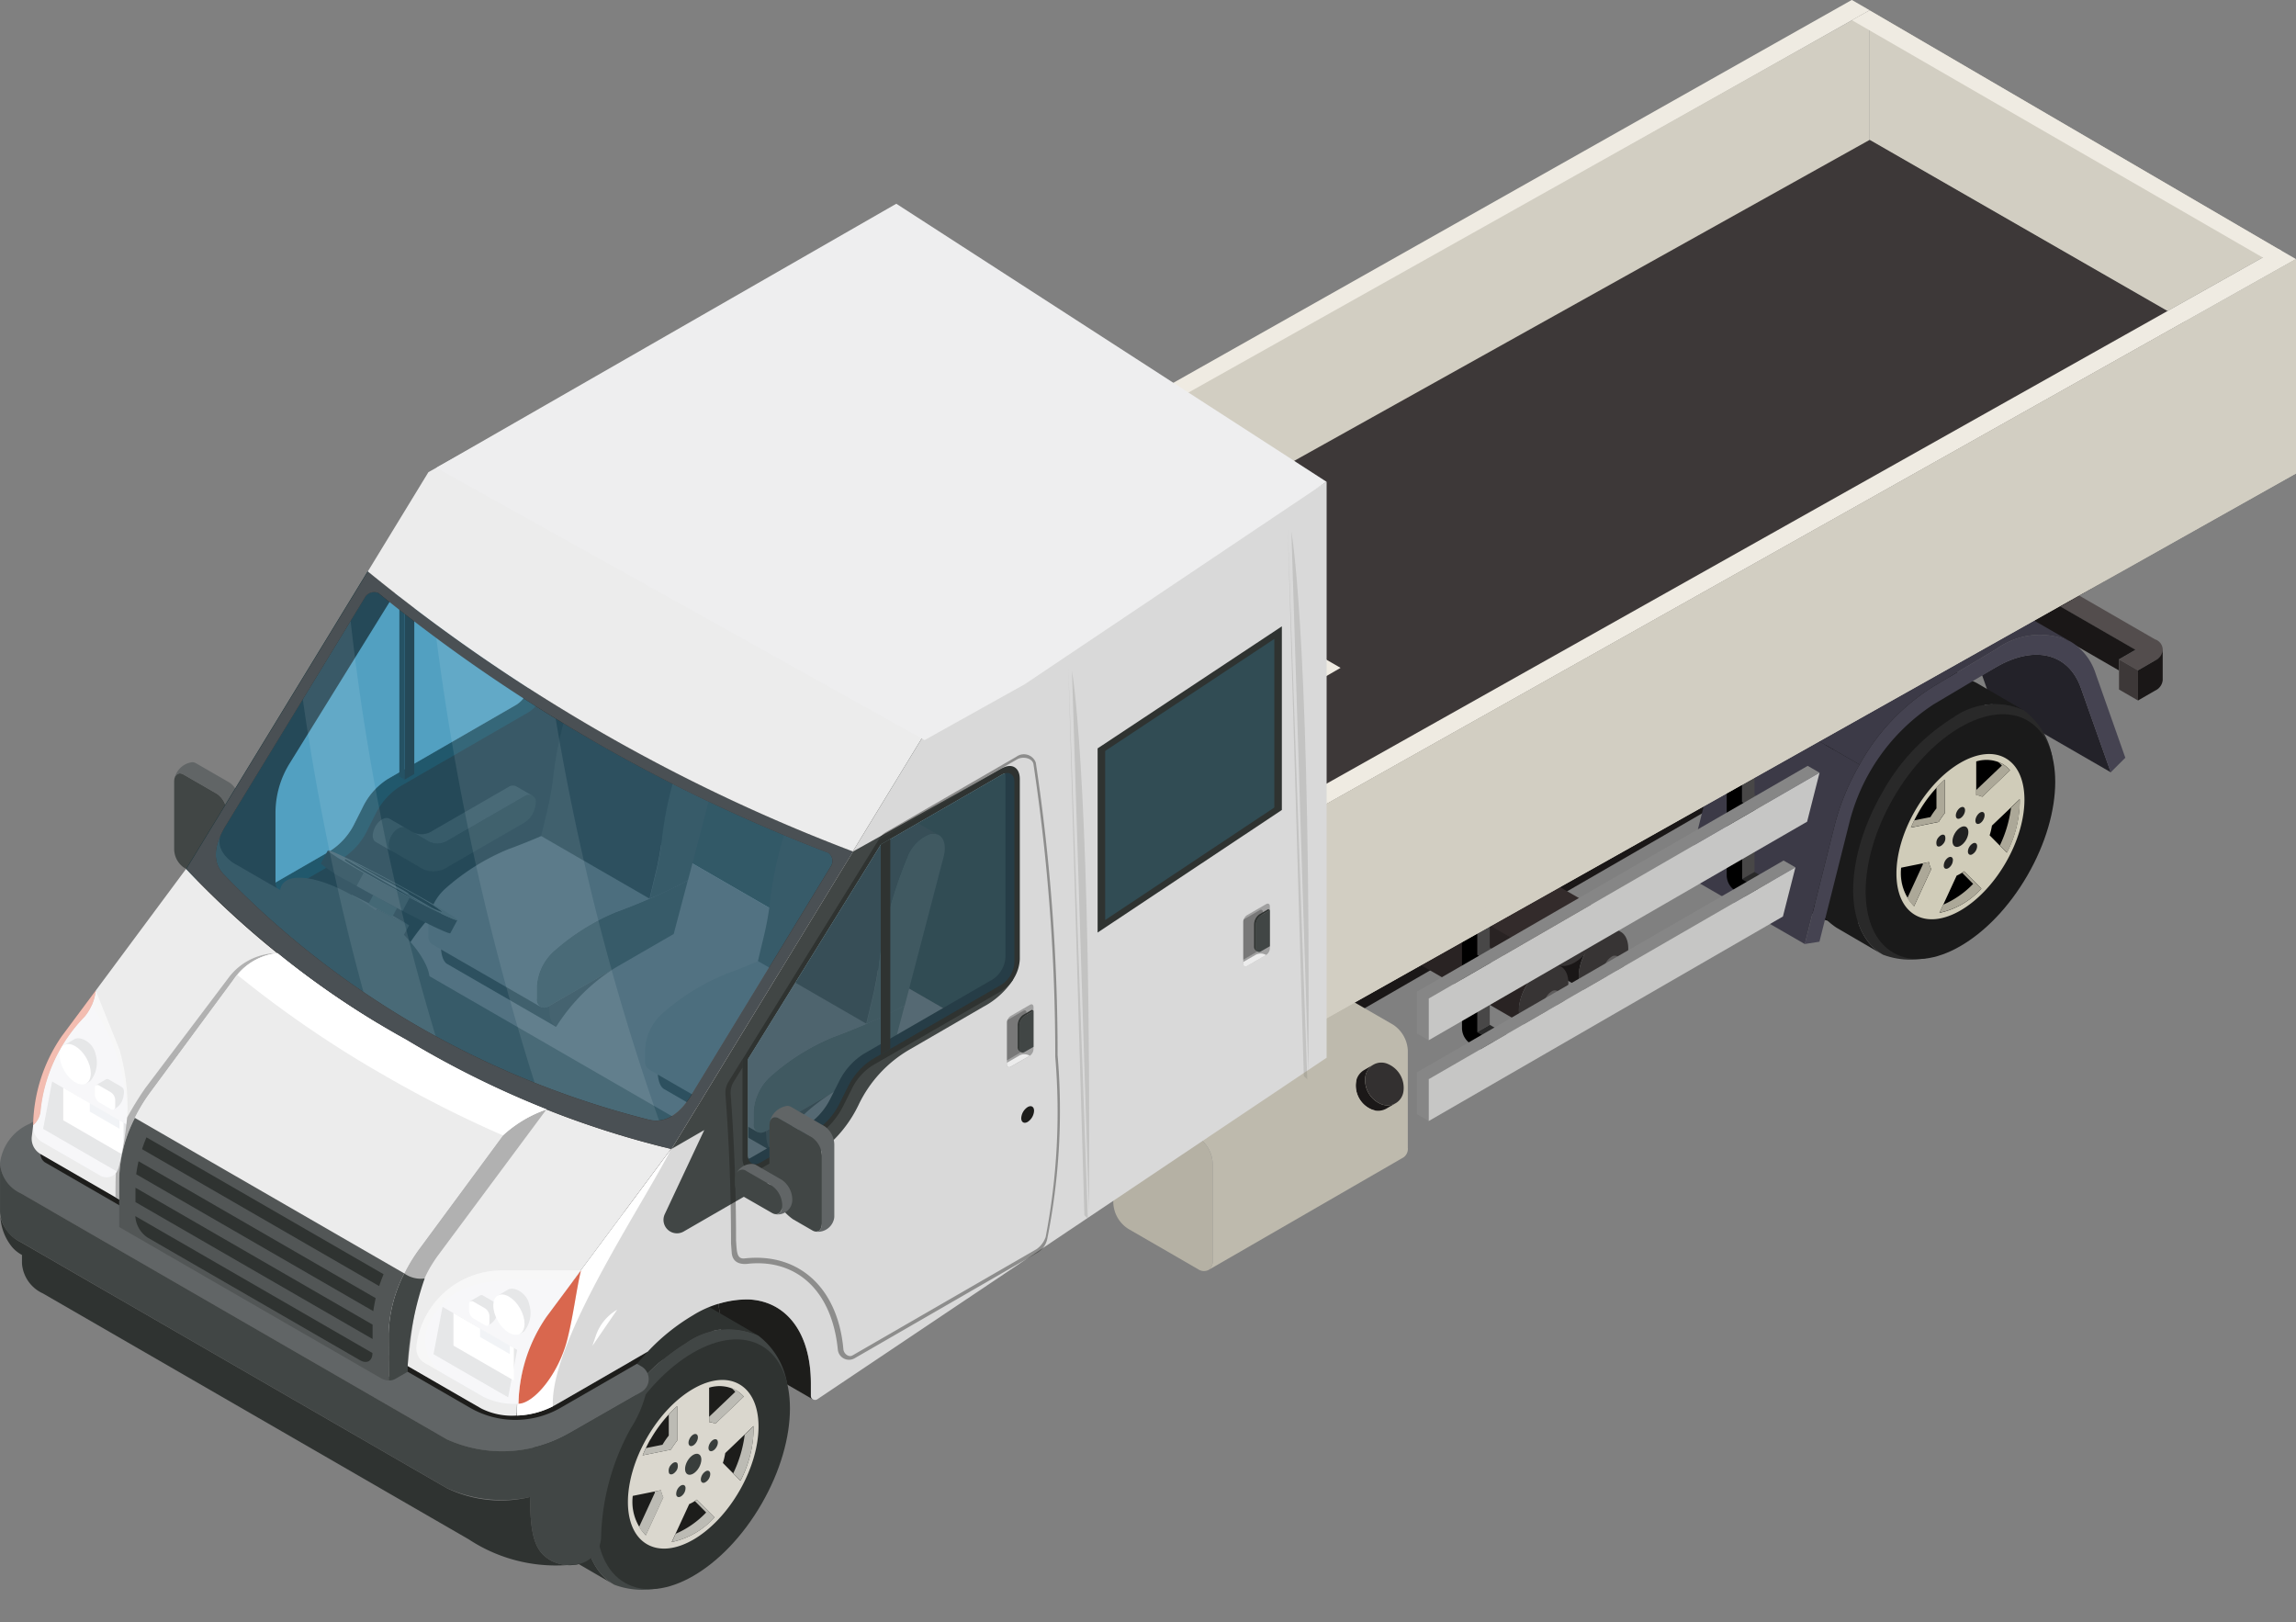 <svg xmlns="http://www.w3.org/2000/svg" xmlns:xlink="http://www.w3.org/1999/xlink" width="76.274" height="53.887" viewBox="0 0 76.274 53.887">
  <rect x="0" y="0" width="76.274" height="53.887" fill="#808080" stroke="none"/>
  <defs>
    <linearGradient id="linear-gradient" x1="10.747" y1="0.161" x2="11.085" y2="0.751" gradientUnits="objectBoundingBox">
      <stop offset="0" stop-color="#bebaad"/>
      <stop offset="0.179" stop-color="#c0bcaf"/>
      <stop offset="0.281" stop-color="#c7c3b7"/>
      <stop offset="0.364" stop-color="#d4d0c5"/>
      <stop offset="0.436" stop-color="#e6e2d9"/>
      <stop offset="0.461" stop-color="#efebe2"/>
      <stop offset="0.528" stop-color="#efebe2"/>
      <stop offset="0.915" stop-color="#efebe2"/>
      <stop offset="0.946" stop-color="#e8e4da"/>
      <stop offset="0.994" stop-color="#d4d0c5"/>
      <stop offset="1" stop-color="#d2cec2"/>
    </linearGradient>
  </defs>
  <g id="Double_Cab_Tipper_" data-name="Double Cab Tipper" transform="translate(-106.499 -143.746)">
    <g id="Group_39" data-name="Group 39">
      <g id="Hiabs">
        <g id="Group_2" data-name="Group 2">
          <g id="Group_1" data-name="Group 1">
            <path id="Path_1" data-name="Path 1" d="M178.094,164.987l-15.351-8.863a1.335,1.335,0,0,0-1.209,0l-.571.329.63.364.545-.315,15.3,8.834-.546.315.63.364.57-.33a.368.368,0,0,0,0-.7Z" fill="#534d4d"/>
          </g>
          <path id="Path_2" data-name="Path 2" d="M167.709,152.955v1l.63.363v-1Z" fill="#3d3838"/>
          <path id="Path_3" data-name="Path 3" d="M162.138,156.5l-.546.315v1l.546-.315,14.756,8.519v-.373l.546-.315Z" fill="#1a1717"/>
          <path id="Path_4" data-name="Path 4" d="M176.894,165.651v1l.63.364v-1Z" fill="#3d3838"/>
          <path id="Path_5" data-name="Path 5" d="M178.094,165.685l-.57.33v1l.57-.329a.427.427,0,0,0,.251-.349v-1.005A.426.426,0,0,1,178.094,165.685Z" fill="#1a1717"/>
        </g>
        <g id="Group_3" data-name="Group 3">
          <path id="Path_6" data-name="Path 6" d="M130.6,177.7v2.33l7.12,4.11v-2.33Z" fill="#292626"/>
          <path id="Path_7" data-name="Path 7" d="M130.6,177.7l36.918-20.818,7.12,4.11-36.918,20.818Z" fill="#3d3838"/>
          <path id="Path_8" data-name="Path 8" d="M137.723,181.807l36.918-20.818,7.2-1.077-44.115,25.47Z" fill="#1a1717"/>
        </g>
        <g id="Group_14" data-name="Group 14">
          <g id="Group_4" data-name="Group 4">
            <path id="Path_9" data-name="Path 9" d="M175.628,166.6l.992,2.8-3.938-2.273-.337-.952.481-.278C174.1,165.166,175.221,165.448,175.628,166.6Z" fill="#232229"/>
          </g>
          <g id="Group_13" data-name="Group 13">
            <g id="Group_11" data-name="Group 11">
              <g id="Group_5" data-name="Group 5">
                <path id="Path_10" data-name="Path 10" d="M165.1,167.775a6.4,6.4,0,0,1,2.224-2.345,2.849,2.849,0,0,1,1.467-.432l.486.013h0a1.7,1.7,0,0,1,.806.217l1.544.9a2.369,2.369,0,0,0-2.354.238,6.752,6.752,0,0,0-2.346,2.475c-1.294,2.241-1.287,4.659.015,5.4l-1.544-.9a2.42,2.42,0,0,1-.864-1.023C163.921,171.309,164.108,169.488,165.1,167.775Z" fill="#1a1a1a"/>
                <path id="Path_11" data-name="Path 11" d="M166.926,168.84a6.752,6.752,0,0,1,2.346-2.475,2.369,2.369,0,0,1,2.354-.238,2.463,2.463,0,0,1,.934,1.519c.086.381-4.2,6.708-4.2,6.708a2.586,2.586,0,0,1-1.42-.113C165.615,173.47,165.632,171.081,166.926,168.84Z"/>
                <path id="Path_12" data-name="Path 12" d="M167.288,174.176c1.23.71,3.224-.441,4.453-2.571s1.23-4.433,0-5.143-3.223.441-4.453,2.571S166.058,173.466,167.288,174.176Z" fill="#1a1a1a"/>
              </g>
              <g id="Group_10" data-name="Group 10">
                <g id="Group_6" data-name="Group 6">
                  <path id="Path_13" data-name="Path 13" d="M167.208,168.994a6.386,6.386,0,0,1,2.224-2.345,2.83,2.83,0,0,1,1.467-.432l.486.013h0a1.7,1.7,0,0,1,.805.217l1.545.9a2.37,2.37,0,0,0-2.354.239,6.752,6.752,0,0,0-2.346,2.475c-1.294,2.241-1.287,4.658.015,5.4l-1.544-.9a2.418,2.418,0,0,1-.864-1.023C166.032,172.528,166.219,170.706,167.208,168.994Z" fill="#1a1a1a"/>
                  <path id="Path_14" data-name="Path 14" d="M169.037,170.059a6.752,6.752,0,0,1,2.346-2.475,2.37,2.37,0,0,1,2.354-.239,2.465,2.465,0,0,1,.934,1.52c.085.381-4.2,6.708-4.2,6.708a2.594,2.594,0,0,1-1.42-.114C167.726,174.689,167.743,172.3,169.037,170.059Z" fill="#292929"/>
                  <ellipse id="Ellipse_1" data-name="Ellipse 1" cx="4.454" cy="2.571" rx="4.454" ry="2.571" transform="matrix(0.5, -0.866, 0.866, 0.5, 167.172, 174.109)" fill="#1a1a1a"/>
                </g>
                <g id="Group_9" data-name="Group 9">
                  <path id="Path_15" data-name="Path 15" d="M170.231,173.952c.77.445,2.018-.276,2.788-1.61s.77-2.775,0-3.219-2.018.276-2.788,1.61S169.461,173.508,170.231,173.952Z"/>
                  <path id="Path_16" data-name="Path 16" d="M170.122,174.141c.83.48,2.176-.3,3.007-1.736s.83-2.992,0-3.471-2.177.3-3.007,1.736S169.292,173.662,170.122,174.141Zm.109-3.408a4.449,4.449,0,0,1,.873-1.091v1.121a2.5,2.5,0,0,0-.2.288l-.923.187A4.759,4.759,0,0,1,170.231,170.733Zm3.042-1.4-.923.88a.523.523,0,0,0-.2-.054v-1.12a1.135,1.135,0,0,1,.873.082A.96.96,0,0,1,173.273,169.335Zm-.108,2.736-.57-.576a2.14,2.14,0,0,0,.077-.322l.923-.879A3.781,3.781,0,0,1,173.165,172.071Zm-2.236,2,.571-1.236a1.473,1.473,0,0,0,.251-.145l.571.577A2.6,2.6,0,0,1,170.929,174.07Zm-1.273-1.5.922-.186a.867.867,0,0,0,.078.232l-.57,1.235A1.571,1.571,0,0,1,169.656,172.568Z" fill="#d0ccb9"/>
                  <g id="Group_7" data-name="Group 7">
                    <path id="Path_17" data-name="Path 17" d="M170.829,170.6v-.69c.09-.1.182-.188.275-.272v1.121a2.5,2.5,0,0,0-.2.288l-.923.187c.034-.079.07-.158.109-.237l.539-.108A2.512,2.512,0,0,1,170.829,170.6Z" fill="#aca898"/>
                    <path id="Path_18" data-name="Path 18" d="M170.366,172.425l.212-.043a.867.867,0,0,0,.078.232l-.57,1.235a1.078,1.078,0,0,1-.223-.272l.518-1.122Z" fill="#aca898"/>
                    <path id="Path_19" data-name="Path 19" d="M173.6,170.294a3.781,3.781,0,0,1-.43,1.777l-.236-.239a4.063,4.063,0,0,0,.373-1.259Z" fill="#aca898"/>
                    <path id="Path_20" data-name="Path 20" d="M172.047,173.107l-.367-.371.071-.047.571.577a2.6,2.6,0,0,1-1.393.8l.124-.269A3.03,3.03,0,0,0,172.047,173.107Z" fill="#aca898"/>
                    <path id="Path_21" data-name="Path 21" d="M172.875,169.055a.947.947,0,0,1,.144.068.96.96,0,0,1,.254.212l-.923.88a.523.523,0,0,0-.2-.054v-.173l.852-.811A1.011,1.011,0,0,0,172.875,169.055Z" fill="#aca898"/>
                  </g>
                  <g id="Group_8" data-name="Group 8">
                    <path id="Path_22" data-name="Path 22" d="M171.438,171.862c.1.06.271-.037.375-.216s.1-.374,0-.433-.272.037-.375.216S171.334,171.8,171.438,171.862Z" fill="#212121"/>
                    <path id="Path_23" data-name="Path 23" d="M171.517,170.936c.06.034.157-.022.217-.125s.059-.216,0-.25-.157.021-.217.125S171.457,170.9,171.517,170.936Z" fill="#212121"/>
                    <path id="Path_24" data-name="Path 24" d="M172.051,171.756a.331.331,0,0,0-.175.248c-.013.1.044.162.127.129a.328.328,0,0,0,.175-.249C172.192,171.78,172.135,171.723,172.051,171.756Z" fill="#212121"/>
                    <path id="Path_25" data-name="Path 25" d="M171.375,172.293c-.013-.089-.092-.109-.175-.046a.331.331,0,0,0-.128.276c.013.089.092.109.176.046A.333.333,0,0,0,171.375,172.293Z" fill="#212121"/>
                    <path id="Path_26" data-name="Path 26" d="M171.045,171.786a.273.273,0,0,0,.067-.276c-.039-.065-.131-.046-.206.042a.269.269,0,0,0-.067.276C170.877,171.893,170.969,171.874,171.045,171.786Z" fill="#212121"/>
                    <path id="Path_27" data-name="Path 27" d="M172.139,170.917c-.038.109-.008.2.067.2s.168-.087.206-.2.008-.2-.067-.2S172.177,170.808,172.139,170.917Z" fill="#212121"/>
                  </g>
                </g>
              </g>
            </g>
            <g id="Group_12" data-name="Group 12">
              <path id="Path_28" data-name="Path 28" d="M176.118,166.125a1.93,1.93,0,0,0-.827-1.064,2.446,2.446,0,0,0-2.464.24l-2.092,1.243a7.111,7.111,0,0,0-2.459,2.6,7.968,7.968,0,0,0-.833,2.027l-.987,3.933.485-.076.993-3.948a6.61,6.61,0,0,1,2.8-3.936l2.092-1.243c1.268-.733,2.394-.451,2.8.7l.992,2.8.485-.484Z" fill="#454351"/>
              <path id="Path_29" data-name="Path 29" d="M171.353,162.788a2.45,2.45,0,0,0-2.465.239l-2.091,1.244a7.126,7.126,0,0,0-2.46,2.6l3.939,2.274a7.111,7.111,0,0,1,2.459-2.6l2.092-1.243a2.446,2.446,0,0,1,2.464-.24S171.719,163,171.353,162.788Z" fill="#3c3a47"/>
              <path id="Path_30" data-name="Path 30" d="M163.505,168.9a8.007,8.007,0,0,1,.832-2.028l3.939,2.274a7.968,7.968,0,0,0-.833,2.027l-.987,3.933-3.938-2.273Z" fill="#3c3a47"/>
            </g>
          </g>
        </g>
        <g id="Group_18" data-name="Group 18">
          <g id="Group_17" data-name="Group 17">
            <g id="Group_15" data-name="Group 15">
              <path id="Path_31" data-name="Path 31" d="M133.342,163.986l-.592-.342,35.267-19.9.592.342Z" fill="#efebe2"/>
            </g>
            <g id="Group_16" data-name="Group 16">
              <path id="Path_32" data-name="Path 32" d="M168.608,144.089l-35.335,19.825v7.122l35.335-19.911Z" fill="#d2cec2"/>
            </g>
          </g>
          <path id="Path_33" data-name="Path 33" d="M168.621,148.386,139.49,164.633l13.56,7.8,29.13-16.247Z" fill="#3d3838"/>
        </g>
        <g id="Group_35" data-name="Group 35">
          <g id="Group_31" data-name="Group 31">
            <g id="Group_22" data-name="Group 22">
              <g id="Group_19" data-name="Group 19">
                <path id="Path_34" data-name="Path 34" d="M155.259,173.087a1.655,1.655,0,0,1,.573-.605.583.583,0,0,1,.575-.058l3.926,2.268a.576.576,0,0,0-.574.058,1.651,1.651,0,0,0-.573.6c-.316.547-.314,1.138,0,1.318l-3.927-2.267C154.945,174.224,154.944,173.634,155.259,173.087Z" fill="#1a1717"/>
                <path id="Path_35" data-name="Path 35" d="M160.364,176.032c-.319.546-.844.833-1.174.64s-.32-.771,0-1.318a1.651,1.651,0,0,1,.573-.6.576.576,0,0,1,.574-.058C160.664,174.884,160.677,175.483,160.364,176.032Z" fill="#373434"/>
                <path id="Path_36" data-name="Path 36" d="M160.232,175.948c-.1.179-.275.272-.384.209s-.1-.252,0-.43a.561.561,0,0,1,.187-.2.188.188,0,0,1,.188-.018C160.33,175.573,160.334,175.769,160.232,175.948Z" fill="#fff" opacity="0.2"/>
              </g>
              <g id="Group_20" data-name="Group 20">
                <path id="Path_37" data-name="Path 37" d="M154.264,172.19a1.655,1.655,0,0,1,.573-.6.578.578,0,0,1,.575-.058l3.926,2.268a.576.576,0,0,0-.574.058,1.643,1.643,0,0,0-.573.6c-.316.547-.314,1.137,0,1.318l-3.927-2.267C153.95,173.327,153.949,172.736,154.264,172.19Z" fill="#332b2b"/>
                <path id="Path_38" data-name="Path 38" d="M159.369,175.135c-.319.546-.844.833-1.174.64s-.32-.771,0-1.318a1.643,1.643,0,0,1,.573-.6.576.576,0,0,1,.574-.058C159.669,173.987,159.682,174.585,159.369,175.135Z" fill="#373434"/>
                <path id="Path_39" data-name="Path 39" d="M159.237,175.051c-.1.178-.276.272-.384.209s-.1-.252,0-.43a.536.536,0,0,1,.187-.2.191.191,0,0,1,.188-.019C159.335,174.676,159.339,174.872,159.237,175.051Z" fill="#fff" opacity="0.2"/>
              </g>
              <g id="Group_21" data-name="Group 21">
                <path id="Path_40" data-name="Path 40" d="M153.269,174.236a1.655,1.655,0,0,1,.573-.6.583.583,0,0,1,.575-.058l3.926,2.268a.576.576,0,0,0-.574.058,1.651,1.651,0,0,0-.573.6c-.316.547-.314,1.137,0,1.318l-3.926-2.267C152.955,175.373,152.954,174.783,153.269,174.236Z" fill="#292323"/>
                <path id="Path_41" data-name="Path 41" d="M158.374,177.181c-.319.546-.844.833-1.175.64s-.319-.771,0-1.318a1.651,1.651,0,0,1,.573-.6.576.576,0,0,1,.574-.058C158.674,176.033,158.687,176.632,158.374,177.181Z" fill="#373434"/>
                <path id="Path_42" data-name="Path 42" d="M158.242,177.1c-.1.179-.276.272-.384.209s-.1-.252,0-.43a.552.552,0,0,1,.187-.2.188.188,0,0,1,.188-.018C158.34,176.722,158.344,176.918,158.242,177.1Z" fill="#fff" opacity="0.2"/>
              </g>
            </g>
            <g id="Group_30" data-name="Group 30">
              <g id="Group_25" data-name="Group 25">
                <g id="Group_23" data-name="Group 23">
                  <path id="Path_43" data-name="Path 43" d="M164.784,170.144v-1.257l-.42.243v3.824l.42-.242v-2.057l1,.579v-.511Z" fill="#484747"/>
                  <path id="Path_44" data-name="Path 44" d="M164.784,172.712l-.42.242,1,.579.42-.242Z" fill="#292929"/>
                  <path id="Path_45" data-name="Path 45" d="M165.367,171.476v-.511l-1-.579V169.13l-.506.291v3.393a.622.622,0,0,0,.312.539l1.2.691v-.511l-1-.579V170.9Z"/>
                </g>
                <g id="Group_24" data-name="Group 24">
                  <path id="Path_46" data-name="Path 46" d="M155.989,175.221v-1.257l-.42.243v3.824l.42-.242v-2.057l1,.579V175.8Z" fill="#484747"/>
                  <path id="Path_47" data-name="Path 47" d="M155.989,177.789l-.42.242,1,.579.42-.242Z" fill="#292929"/>
                  <path id="Path_48" data-name="Path 48" d="M156.572,176.554v-.511l-1-.579v-1.256l-.505.291v3.392a.623.623,0,0,0,.311.54l1.2.691v-.511l-1-.579v-2.057Z"/>
                </g>
              </g>
              <g id="Group_29" data-name="Group 29">
                <g id="Group_27" data-name="Group 27">
                  <path id="Path_49" data-name="Path 49" d="M153.569,179.366l12.181-7.035.394.227-12.181,7.035v1.391l-.394-.227Z" fill="#868686"/>
                  <g id="Group_26" data-name="Group 26">
                    <path id="Path_50" data-name="Path 50" d="M166.551,169.186l-12.982,7.5v1.391l.394.227v-1.391l12.982-7.5Z" fill="#868686"/>
                  </g>
                </g>
                <g id="Group_28" data-name="Group 28">
                  <path id="Path_51" data-name="Path 51" d="M153.963,179.593l12.181-7.035-.416,1.633-11.765,6.793Z" fill="#c6c6c5"/>
                  <path id="Path_52" data-name="Path 52" d="M166.945,169.414l-12.982,7.5V178.3l12.569-7.259Z" fill="#c6c6c5"/>
                </g>
              </g>
            </g>
          </g>
          <g id="Group_34" data-name="Group 34">
            <g id="Group_32" data-name="Group 32">
              <path id="Path_53" data-name="Path 53" d="M143.975,184.563l2.317,1.339a.349.349,0,0,0,.346.035.345.345,0,0,0,.146-.319v-3.241a1.083,1.083,0,0,0-.492-.851l-2.317-1.338a.3.3,0,0,0-.492.283v3.241A1.083,1.083,0,0,0,143.975,184.563Z" fill="#b5b1a4"/>
              <path id="Path_54" data-name="Path 54" d="M152.776,177.783l-2.318-1.339a.348.348,0,0,0-.348-.034l-6.485,3.745a.344.344,0,0,1,.35.033l2.317,1.338a1.083,1.083,0,0,1,.492.851v3.241a.345.345,0,0,1-.146.319l6.485-3.744a.344.344,0,0,0,.144-.318v-3.241A1.085,1.085,0,0,0,152.776,177.783Z" fill="url(#linear-gradient)"/>
            </g>
            <g id="Group_33" data-name="Group 33">
              <path id="Path_55" data-name="Path 55" d="M152.379,180.422a.863.863,0,0,1-.524-.906.553.553,0,0,1,.264-.4l-.31.179a.552.552,0,0,0-.263.4.862.862,0,0,0,.523.907.561.561,0,0,0,.48-.027l.309-.179A.551.551,0,0,1,152.379,180.422Z" fill="#1b1818"/>
              <path id="Path_56" data-name="Path 56" d="M151.546,179.694c0-.024.009-.047.015-.07-.062.036-.144.083-.246.14a1.224,1.224,0,0,0-.461.472c-.238.414-.238.861,0,1a.466.466,0,0,0,.486-.077c.26-.154.647-.4.837-.527a.622.622,0,0,1-.108-.03A.862.862,0,0,1,151.546,179.694Z" fill="#bebaad"/>
              <path id="Path_57" data-name="Path 57" d="M152.6,179.087a.534.534,0,0,0-.743.429.863.863,0,0,0,.524.906.533.533,0,0,0,.742-.429A.861.861,0,0,0,152.6,179.087Z" fill="#333030"/>
            </g>
          </g>
        </g>
        <g id="Group_38" data-name="Group 38">
          <g id="Group_36" data-name="Group 36">
            <path id="Path_58" data-name="Path 58" d="M132.682,156.019v7.122l17.76,10.254v-7.122Z" fill="#bebaaf"/>
            <path id="Path_59" data-name="Path 59" d="M132.682,156.019v7.122l15.876,9.166v-7.121Z" opacity="0.4" style="mix-blend-mode: soft-light;isolation: isolate"/>
            <path id="Path_60" data-name="Path 60" d="M151.033,165.931l-17.76-10.254-.592.342,17.76,10.254Z" fill="#efebe2"/>
          </g>
          <g id="Group_37" data-name="Group 37">
            <path id="Path_61" data-name="Path 61" d="M182.181,152.011l-32.331,18.17.592.342,32.331-18.17Z" fill="#efebe2"/>
            <path id="Path_62" data-name="Path 62" d="M182.773,152.352l-32.331,18.17v7.122l32.331-18.17Z" fill="#d2cec2"/>
            <path id="Path_63" data-name="Path 63" d="M150.441,170.522v7.122l32.332-18.17v-7.122Zm1.221,0,29.89-16.761v5.713l-29.89,16.761Z" fill="#d2cec2"/>
          </g>
        </g>
      </g>
      <path id="Path_64" data-name="Path 64" d="M168.608,144.089v4.3l9.9,5.687,3.671-2.063Z" fill="#d2cec2"/>
      <path id="Path_65" data-name="Path 65" d="M168.024,144.418l13.675,7.9.584-.245-13.675-7.981Z" fill="#efebe2"/>
    </g>
    <g id="Group_91" data-name="Group 91">
      <path id="Path_66" data-name="Path 66" d="M131.356,186.911c1.237.05,2.079,1.069,2.079,2.8v.4a.137.137,0,0,0,.07.121s-2.943-1.7-2.983-1.723a.136.136,0,0,1-.071-.12v-.4a4.475,4.475,0,0,0-.092-.93A2.9,2.9,0,0,1,131.356,186.911Z" fill="#1d1d1b"/>
      <g id="Group_40" data-name="Group 40">
        <path id="Path_67" data-name="Path 67" d="M113.248,172.934l-.647-.373a.758.758,0,0,1-.316-.605v-2.243c0-.233.141-.34.316-.239l1.112.642a.759.759,0,0,1,.316.6v1.623C114.029,172.919,113.68,173.183,113.248,172.934Z" fill="#414645"/>
        <path id="Path_68" data-name="Path 68" d="M114.029,172.344v-1.623a.759.759,0,0,0-.316-.6l-1.112-.642c-.169-.1-.307,0-.316.216a.689.689,0,0,1,.6-.63.252.252,0,0,1,.131.038l1.111.641a.759.759,0,0,1,.317.6V172.1a1.074,1.074,0,0,1-.045.322.831.831,0,0,1-.914.6C113.8,173.069,114.029,172.808,114.029,172.344Z" fill="#616566"/>
      </g>
      <g id="Group_41" data-name="Group 41">
        <path id="Path_69" data-name="Path 69" d="M114.319,173.749l-1.045-.6a.814.814,0,0,1-.339-.648h0c0-.25.152-.365.339-.257l.846.489a.917.917,0,0,1,.384.733v.146a.164.164,0,0,1-.064.15A.122.122,0,0,1,114.319,173.749Z" fill="#414645"/>
        <path id="Path_70" data-name="Path 70" d="M114.5,173.609v-.146a.917.917,0,0,0-.384-.733l-.846-.489a.2.2,0,0,0-.309.089.63.63,0,0,1,.482-.32.258.258,0,0,1,.162.038l.845.489a.917.917,0,0,1,.384.733v.146a.164.164,0,0,1-.064.15c-.033.018-.334.193-.334.193h0A.164.164,0,0,0,114.5,173.609Z" fill="#616566"/>
      </g>
      <path id="Path_71" data-name="Path 71" d="M127.247,188.808l1.278-1.18,1.733-.93a3.916,3.916,0,0,1,.19,1.1l-3.115,1.8S127.247,188.808,127.247,188.808Z" fill="#1d1d1b"/>
      <g id="Group_42" data-name="Group 42">
        <path id="Path_72" data-name="Path 72" d="M125.021,189.791a6.514,6.514,0,0,1,2.269-2.392,2.888,2.888,0,0,1,1.5-.441l.5.013h0a1.717,1.717,0,0,1,.821.221l1.576.916a2.417,2.417,0,0,0-2.4.244,6.89,6.89,0,0,0-2.4,2.525c-1.32,2.286-1.313,4.753.016,5.51l-1.575-.916a2.481,2.481,0,0,1-.882-1.044C123.821,193.4,124.012,191.539,125.021,189.791Z" fill="#2f3331"/>
        <path id="Path_73" data-name="Path 73" d="M126.886,190.878a6.89,6.89,0,0,1,2.4-2.525,2.417,2.417,0,0,1,2.4-.244,2.517,2.517,0,0,1,.953,1.551c.087.388-4.284,6.844-4.284,6.844a2.648,2.648,0,0,1-1.449-.116C125.549,195.6,125.566,193.164,126.886,190.878Z" fill="#414645"/>
        <ellipse id="Ellipse_2" data-name="Ellipse 2" cx="4.544" cy="2.624" rx="4.544" ry="2.624" transform="matrix(0.5, -0.866, 0.866, 0.5, 124.984, 195.01)" fill="#2f3331"/>
      </g>
      <g id="Group_45" data-name="Group 45">
        <path id="Path_74" data-name="Path 74" d="M128.1,194.85c.786.454,2.06-.282,2.845-1.642s.786-2.831,0-3.285-2.059.282-2.845,1.642S127.32,194.4,128.1,194.85Z" fill="#1d1d1b"/>
        <path id="Path_75" data-name="Path 75" d="M127.994,195.043c.847.489,2.22-.3,3.068-1.771s.847-3.053,0-3.542-2.221.3-3.068,1.771S127.147,194.554,127.994,195.043Zm.111-3.478a4.566,4.566,0,0,1,.891-1.112V191.6a2.76,2.76,0,0,0-.208.3l-.941.19A5.066,5.066,0,0,1,128.1,191.565Zm3.1-1.425-.942.9a.544.544,0,0,0-.207-.055v-1.143a1.16,1.16,0,0,1,.89.084A.982.982,0,0,1,131.209,190.14Zm-.111,2.791-.581-.588a2.225,2.225,0,0,0,.079-.328l.941-.9A3.846,3.846,0,0,1,131.1,192.931Zm-2.281,2.039.582-1.261a1.381,1.381,0,0,0,.257-.148l.582.589A2.647,2.647,0,0,1,128.817,194.97Zm-1.3-1.532.941-.19a.858.858,0,0,0,.079.237l-.582,1.26A1.6,1.6,0,0,1,127.519,193.438Z" fill="#dad7ce"/>
        <g id="Group_43" data-name="Group 43">
          <path id="Path_76" data-name="Path 76" d="M128.716,191.434v-.7c.091-.1.185-.192.28-.277V191.6a2.76,2.76,0,0,0-.208.3l-.941.19c.034-.08.072-.161.111-.241l.55-.111A2.5,2.5,0,0,1,128.716,191.434Z" fill="#bcbbb4"/>
          <path id="Path_77" data-name="Path 77" d="M128.243,193.292l.217-.044a.858.858,0,0,0,.079.237l-.582,1.26a1.079,1.079,0,0,1-.227-.277l.528-1.145Z" fill="#bcbbb4"/>
          <path id="Path_78" data-name="Path 78" d="M131.537,191.118a3.846,3.846,0,0,1-.439,1.813l-.241-.243a4.174,4.174,0,0,0,.382-1.286Z" fill="#bcbbb4"/>
          <path id="Path_79" data-name="Path 79" d="M129.958,193.988l-.374-.378c.024-.015.048-.032.072-.049l.582.589a2.647,2.647,0,0,1-1.421.82l.127-.274A3.087,3.087,0,0,0,129.958,193.988Z" fill="#bcbbb4"/>
          <path id="Path_80" data-name="Path 80" d="M130.8,189.854a.971.971,0,0,1,.406.286l-.942.9a.544.544,0,0,0-.207-.055v-.176l.868-.828A.975.975,0,0,0,130.8,189.854Z" fill="#bcbbb4"/>
        </g>
        <g id="Group_44" data-name="Group 44">
          <path id="Path_81" data-name="Path 81" d="M129.336,192.718c.106.061.278-.038.383-.221s.106-.381,0-.442-.277.038-.383.221S129.231,192.657,129.336,192.718Z" fill="#393e3c"/>
          <path id="Path_82" data-name="Path 82" d="M129.417,191.773c.061.035.16-.022.221-.128s.061-.22,0-.255-.16.022-.221.128S129.356,191.737,129.417,191.773Z" fill="#393e3c"/>
          <path id="Path_83" data-name="Path 83" d="M129.962,192.609a.34.34,0,0,0-.179.253c-.013.107.045.165.13.132a.335.335,0,0,0,.179-.253C130.106,192.634,130.047,192.576,129.962,192.609Z" fill="#393e3c"/>
          <path id="Path_84" data-name="Path 84" d="M129.272,193.158c-.013-.091-.093-.112-.179-.047a.339.339,0,0,0-.13.281c.014.091.094.112.179.047A.334.334,0,0,0,129.272,193.158Z" fill="#393e3c"/>
          <path id="Path_85" data-name="Path 85" d="M128.935,192.641a.28.28,0,0,0,.069-.283c-.039-.066-.134-.047-.21.043a.279.279,0,0,0-.069.282C128.764,192.749,128.859,192.73,128.935,192.641Z" fill="#393e3c"/>
          <path id="Path_86" data-name="Path 86" d="M130.052,191.753c-.039.112-.009.2.068.2s.171-.089.21-.2.009-.2-.068-.2S130.091,191.642,130.052,191.753Z" fill="#393e3c"/>
        </g>
      </g>
      <path id="Path_87" data-name="Path 87" d="M128.05,189.517l-2.7,1.877a2.47,2.47,0,0,0-1.238,2.209c0,1.355.261,1.732.682,1.977a1.307,1.307,0,0,0,.916.126.95.95,0,0,0,.759-.937v-.006a7.847,7.847,0,0,1,.986-3.574A3.877,3.877,0,0,0,128.05,189.517Z" fill="#414645"/>
      <path id="Path_88" data-name="Path 88" d="M107.193,183.391l14.149,8.169a4.454,4.454,0,0,0,4.006-.166l2.454-1.407a.493.493,0,0,0,0-.855l-17.135-9.894-3.188,1.84a1.643,1.643,0,0,0-.98,1.309A1.191,1.191,0,0,0,107.193,183.391Z" fill="#616566"/>
      <g id="Group_46" data-name="Group 46">
        <path id="Path_89" data-name="Path 89" d="M106.5,182.387a1.188,1.188,0,0,0,.693,1l14.149,8.17a4.454,4.454,0,0,0,4.006-.166l2.307-1.32s-1.009,1.892-1.171,2.287l-1.136.653a4.454,4.454,0,0,1-4.006.166l-14.149-8.17a1.188,1.188,0,0,1-.693-1C106.5,183.555,106.5,182.387,106.5,182.387Z" fill="#414645"/>
      </g>
      <g id="Group_47" data-name="Group 47">
        <path id="Path_90" data-name="Path 90" d="M107.193,185.01l14.149,8.17a4.134,4.134,0,0,0,2.771.292c0,.043,0,.086,0,.131,0,1.355.261,1.732.682,1.977a1.343,1.343,0,0,0,1.014.1,5.252,5.252,0,0,1-3.738-.8l-14.149-8.17a1.188,1.188,0,0,1-.693-1c0-.076,0-.171,0-.277l-.034-.019a1.134,1.134,0,0,1-.284-.231,1.741,1.741,0,0,1-.4-1.035A1.258,1.258,0,0,0,107.193,185.01Z" fill="#2f3331"/>
      </g>
      <path id="Path_91" data-name="Path 91" d="M141.268,166.972l-.327,9.326-1.28,1.995-13.29-7.673V158.372Z" fill="#2f3331"/>
      <path id="Path_92" data-name="Path 92" d="M111.853,183.553l6.962-4.02.651-2.087,6.9-6.826V158.372l-7.654,4.355-6.032,9.883Zm3.38-13.929,4.414-7.129,4.013-2.317c.235-.136.426-.026.426.246v5.99a.942.942,0,0,1-.426.738l-4.276,2.468a2.284,2.284,0,0,0-.833.936l-.268.532a2.268,2.268,0,0,1-.833.935l-1.791,1.034c-.235.136-.426.026-.426-.245Z" fill="#173238"/>
      <path id="Path_93" data-name="Path 93" d="M123.66,160.178c.235-.136.426-.026.426.246v5.99a.942.942,0,0,1-.426.738l-4.276,2.468a2.284,2.284,0,0,0-.833.936l-.268.532a2.268,2.268,0,0,1-.833.935l-1.791,1.034c-.235.136-.426.026-.426-.245v-3.188l4.414-7.129Z" fill="#3bb2e4" opacity="0.5"/>
      <path id="Path_94" data-name="Path 94" d="M112.271,183.794l6.962-4.02.651-2.087,6.9-6.826V158.613l-7.885,4.008-5.8,9.5Zm3.38-13.042a3.113,3.113,0,0,1,.467-1.642l3.946-6.374,4.014-2.317c.234-.135.426-.025.426.246v5.99a.945.945,0,0,1-.426.738l-4.276,2.469a2.268,2.268,0,0,0-.833.935l-.268.532a2.268,2.268,0,0,1-.833.935l-1.791,1.035c-.235.135-.426.024-.426-.246Z" fill="#1d1d1b"/>
      <path id="Path_95" data-name="Path 95" d="M119.515,171.488c.126-.21.327-.312.45-.241l.8.461a.654.654,0,0,0,.653-.064l2.5-1.442a.23.23,0,0,1,.378.218.834.834,0,0,1-.378.654l-2.516,1.452a.86.86,0,0,1-.86.086l-1.028-.6C119.382,171.944,119.384,171.705,119.515,171.488Z" fill="#282825"/>
      <g id="Group_48" data-name="Group 48">
        <path id="Path_96" data-name="Path 96" d="M120.23,171.4a.652.652,0,0,0,.652-.065l2.5-1.442a.264.264,0,0,1,.267-.026l.534.308a.266.266,0,0,0-.269.026l-2.5,1.442a.654.654,0,0,1-.653.064Z" fill="#373634"/>
        <path id="Path_97" data-name="Path 97" d="M118.982,171.18c.126-.21.328-.312.45-.241l.533.308c-.123-.071-.324.031-.45.241s-.133.456-.007.529l-.533-.308C118.849,171.636,118.852,171.4,118.982,171.18Z" fill="#373634"/>
      </g>
      <path id="Path_98" data-name="Path 98" d="M119.945,169.641l-.179-.1v-6.974l.179.1Z" fill="#1c292c"/>
      <path id="Path_99" data-name="Path 99" d="M120.262,169.458l-.317.183v-6.974l.317-.183Z" fill="#1d1d1b"/>
      <g id="Group_50" data-name="Group 50">
        <path id="Path_100" data-name="Path 100" d="M135.417,180.743a6.976,6.976,0,0,0-3.155,5.466v.656l7.4-4.272v-4.3Z" fill="#43413f"/>
        <g id="Group_49" data-name="Group 49">
          <path id="Path_101" data-name="Path 101" d="M135.417,180.743l4.244-2.45-13.29-7.673-4.243,2.45a6.974,6.974,0,0,0-3.156,5.466v.656l13.29,7.673v-.656A6.976,6.976,0,0,1,135.417,180.743Z" fill="#5d5857"/>
        </g>
      </g>
      <g id="Group_54" data-name="Group 54">
        <g id="Group_51" data-name="Group 51">
          <path id="Path_102" data-name="Path 102" d="M128.879,174.773l-4.134,2.387a.253.253,0,0,1-.415-.24v-.4a1.709,1.709,0,0,1,.58-1.191,7.371,7.371,0,0,1,2.061-1.289,19.641,19.641,0,0,0,2.379-1.051Z" fill="#373634"/>
          <path id="Path_103" data-name="Path 103" d="M124.33,176.92v-.4a1.709,1.709,0,0,1,.58-1.191,7.371,7.371,0,0,1,2.061-1.289,19.641,19.641,0,0,0,2.379-1.051l-3.6-2.08a19.7,19.7,0,0,1-2.378,1.051,7.375,7.375,0,0,0-2.062,1.289,1.705,1.705,0,0,0-.579,1.191v.4a.292.292,0,0,0,.121.269l3.6,2.08A.291.291,0,0,1,124.33,176.92Z" fill="#545151"/>
        </g>
        <g id="Group_52" data-name="Group 52">
          <path id="Path_104" data-name="Path 104" d="M124.452,177.189l-3.292-1.9-.009,0c.023.237.09.423.222.489h0l3.6,2.08-.231-.693h0A.292.292,0,0,1,124.452,177.189Z" fill="#282725"/>
        </g>
        <g id="Group_53" data-name="Group 53">
          <path id="Path_105" data-name="Path 105" d="M130.138,167.312h0a1.342,1.342,0,0,0-.7.752,14.558,14.558,0,0,0-.532,1.505,12.076,12.076,0,0,0-.414,2.027,9.4,9.4,0,0,1-.206,1.162l-.2.835a11.057,11.057,0,0,0,1.269-.606l1.291-4.938c.091-.35.017-.62-.16-.723A.409.409,0,0,0,130.138,167.312Z" fill="#373634"/>
          <path id="Path_106" data-name="Path 106" d="M128.488,171.6a12.076,12.076,0,0,1,.414-2.027,14.558,14.558,0,0,1,.532-1.505,1.342,1.342,0,0,1,.7-.752h0a.409.409,0,0,1,.343.014s-3.425-1.975-3.6-2.078a.4.4,0,0,0-.344-.016h0a1.341,1.341,0,0,0-.705.752,14.473,14.473,0,0,0-.532,1.505,12.28,12.28,0,0,0-.414,2.027,9.4,9.4,0,0,1-.206,1.162l-.2.835,3.6,2.08.2-.835A9.4,9.4,0,0,0,128.488,171.6Z" fill="#282725"/>
        </g>
        <path id="Path_107" data-name="Path 107" d="M124.745,177.16c0,.331.063.608.231.693h0a6.232,6.232,0,0,1,2-1.983Z" fill="#312c29"/>
      </g>
      <g id="Group_58" data-name="Group 58">
        <g id="Group_55" data-name="Group 55">
          <path id="Path_108" data-name="Path 108" d="M136.08,178.931l-4.134,2.386a.253.253,0,0,1-.415-.239v-.4a1.709,1.709,0,0,1,.58-1.191,7.394,7.394,0,0,1,2.061-1.289,19.643,19.643,0,0,0,2.379-1.051Z" fill="#424341"/>
          <path id="Path_109" data-name="Path 109" d="M131.531,181.078v-.4a1.709,1.709,0,0,1,.58-1.191,7.394,7.394,0,0,1,2.061-1.289,19.643,19.643,0,0,0,2.379-1.051l-3.6-2.08a19.7,19.7,0,0,1-2.378,1.051,7.4,7.4,0,0,0-2.062,1.289,1.707,1.707,0,0,0-.579,1.191v.4a.29.29,0,0,0,.121.268l3.6,2.08A.291.291,0,0,1,131.531,181.078Z" fill="#545151"/>
        </g>
        <g id="Group_56" data-name="Group 56">
          <path id="Path_110" data-name="Path 110" d="M131.653,181.346l-3.292-1.9-.009-.005c.023.237.09.423.222.49h0l3.6,2.08-.231-.694h0A.29.29,0,0,1,131.653,181.346Z" fill="#282725"/>
        </g>
        <g id="Group_57" data-name="Group 57">
          <path id="Path_111" data-name="Path 111" d="M137.339,171.47h0a1.34,1.34,0,0,0-.7.751,14.586,14.586,0,0,0-.532,1.506,12.076,12.076,0,0,0-.414,2.027,9.44,9.44,0,0,1-.206,1.162l-.2.834a10.888,10.888,0,0,0,1.269-.606l1.291-4.938c.091-.349.018-.62-.16-.722A.406.406,0,0,0,137.339,171.47Z" fill="#424341"/>
          <path id="Path_112" data-name="Path 112" d="M135.689,175.754a12.076,12.076,0,0,1,.414-2.027,14.586,14.586,0,0,1,.532-1.506,1.34,1.34,0,0,1,.7-.751h0a.406.406,0,0,1,.343.014s-3.425-1.976-3.6-2.079a.4.4,0,0,0-.344-.015h0a1.342,1.342,0,0,0-.705.751,14.356,14.356,0,0,0-.531,1.506,12.185,12.185,0,0,0-.415,2.026,9.422,9.422,0,0,1-.206,1.163l-.2.834,3.6,2.08.2-.834A9.44,9.44,0,0,0,135.689,175.754Z" fill="#373634"/>
        </g>
        <path id="Path_113" data-name="Path 113" d="M131.946,181.317c0,.331.063.609.231.694h0a6.232,6.232,0,0,1,2-1.983Z" fill="#373331"/>
      </g>
      <g id="Group_59" data-name="Group 59">
        <path id="Path_114" data-name="Path 114" d="M118.191,173.471l-.191.347.826.477.191-.347,1.075.535-.826-.477Z" fill="#43413f"/>
        <path id="Path_115" data-name="Path 115" d="M119.017,173.948l-.191.347.964.736.3-.548Z" fill="#373634"/>
      </g>
      <path id="Path_116" data-name="Path 116" d="M118.895,173.483l-.15.279a.713.713,0,0,0,.161.105c.177.1.426.234.556.294a.246.246,0,0,0,.077.029h0l.151-.281Z" fill="#2f3331"/>
      <g id="Group_67" data-name="Group 67">
        <g id="Group_66" data-name="Group 66" style="isolation: isolate">
          <g id="Group_60" data-name="Group 60">
            <path id="Path_117" data-name="Path 117" d="M118.118,172.534l.083-.153.01,0,.01.005c.536.247,1.565.791,2.293,1.211a3.155,3.155,0,0,1,.667.433l-.059.109Z" fill="#1d1d1b"/>
          </g>
          <g id="Group_61" data-name="Group 61">
            <path id="Path_118" data-name="Path 118" d="M120.092,173.449l-.007.012-.061-.035C120.068,173.445,120.09,173.452,120.092,173.449Z" fill="#1d1d1b"/>
          </g>
          <g id="Group_62" data-name="Group 62">
            <path id="Path_119" data-name="Path 119" d="M120.459,173.72l-.051.1-2.514-1.386.078-.145Z" fill="#1d1d1b"/>
          </g>
          <path id="Path_120" data-name="Path 120" d="M117.97,172.283h0c-.041-.014-.063-.018-.067-.012l-.009.018.056.035.022-.04Z" fill="#555353"/>
          <g id="Group_63" data-name="Group 63">
            <path id="Path_121" data-name="Path 121" d="M119.868,173.3c.226.13.288.18.156.123l.879.508-.041-.019-.01,0-.011-.005-.011-.005-.023-.011c-.1-.048-.22-.105-.348-.169l-2.487-1.436c.049.017.124.049.227.1l.011,0,.011.005.044.02.88.508C119.333,173.009,119.643,173.173,119.868,173.3Z" fill="#4e4c4a"/>
          </g>
          <g id="Group_64" data-name="Group 64">
            <path id="Path_122" data-name="Path 122" d="M121.693,174.31l-.234.435c-.01.018-.146-.031-.418-.157-.7-.325-2.053-1.038-3.009-1.59a4.035,4.035,0,0,1-.875-.568l.234-.435a4.035,4.035,0,0,0,.875.568c.956.552,2.306,1.265,3.009,1.59C121.547,174.279,121.683,174.328,121.693,174.31Z" fill="#282725"/>
          </g>
          <path id="Path_123" data-name="Path 123" d="M118.577,172.741c.482.272,1.027.567,1.527.828l-.23.437c-.5-.261-1.045-.556-1.527-.828Z" fill="#fff" opacity="0.1"/>
          <g id="Group_65" data-name="Group 65">
            <path id="Path_124" data-name="Path 124" d="M120.818,173.741c.956.552,1.161.737.457.412s-2.053-1.038-3.009-1.59-1.161-.736-.457-.411S119.862,173.19,120.818,173.741Zm.033.169.011,0c.536.247.38.107-.348-.314s-1.757-.964-2.293-1.211l-.01-.005-.01,0c-.511-.235-.349-.092.369.323s1.688.927,2.237,1.185l.022.01.011.005.011.006Z" fill="#4e4c4a"/>
          </g>
        </g>
      </g>
      <path id="Path_125" data-name="Path 125" d="M115.8,173.4c0,.718,4.971,3.588,4.971,2.871s-1.112-1.943-2.485-2.736S115.8,172.687,115.8,173.4Z" fill="#373634"/>
      <path id="Path_126" data-name="Path 126" d="M113.451,171.949a2.514,2.514,0,0,0,1.094,2.179,51.762,51.762,0,0,0,6.806,4.737,39.1,39.1,0,0,0,6.4,2.981,1.124,1.124,0,0,0,1.5-.774l-14.994-8.657s-.729-.44-.368-1.067C113.7,171.418,113.451,171.949,113.451,171.949Z" fill="#373634"/>
      <path id="Path_127" data-name="Path 127" d="M125.238,190.248l2.778-1.6-.359.4-2.53,1.46a3.013,3.013,0,0,1-3.015,0l-14.1-8.139a.339.339,0,0,1-.169-.293h0L122,190.248A3.238,3.238,0,0,0,125.238,190.248Z" fill="#1d1d1b"/>
      <g id="Group_68" data-name="Group 68">
        <path id="Path_128" data-name="Path 128" d="M137.616,167.463,128.8,181.912l-4.144,5.573a5.953,5.953,0,0,0-.981,3.283,2.808,2.808,0,0,0,1.261-.344l3.083-1.78a6.778,6.778,0,0,1,1.49-1.2,3.482,3.482,0,0,1,1.85-.534c1.237.05,2.079,1.069,2.079,2.8v.4a.137.137,0,0,0,.07.121.139.139,0,0,0,.137,0l16.925-11.349V159.75m-19.222,19.176,4.413-7.129,4.014-2.317c.235-.136.426-.026.426.246v5.99a.942.942,0,0,1-.426.738l-4.276,2.469a2.268,2.268,0,0,0-.833.935l-.268.532a2.268,2.268,0,0,1-.833.935l-1.792,1.035c-.235.135-.425.025-.425-.246Z" fill="#d9d9d9"/>
      </g>
      <path id="Path_129" data-name="Path 129" d="M128.795,181.914c-.952,1.875-3.954,6.3-3.931,8.46v.088a2.855,2.855,0,0,1-1.192.306,5.953,5.953,0,0,1,.981-3.283Z" fill="#fff"/>
      <path id="Path_130" data-name="Path 130" d="M126.177,188.456l.115-.338a1.591,1.591,0,0,1,.71-.866" fill="#fff"/>
      <path id="Path_131" data-name="Path 131" d="M107.556,181.495l.045-.369a.726.726,0,0,0,.244-.457,5.242,5.242,0,0,1,1.472-3.158,1.663,1.663,0,0,0,.363-.86l3-4.041a30.433,30.433,0,0,0,7.4,5.731,30.963,30.963,0,0,0,8.709,3.571l-4.144,5.573a5.953,5.953,0,0,0-.981,3.283,2.28,2.28,0,0,1-1.17-.23l-14.657-8.463A.588.588,0,0,1,107.556,181.495Z" fill="#ececec"/>
      <path id="Path_132" data-name="Path 132" d="M107.6,181.124a.706.706,0,0,0,.243-.455,5.242,5.242,0,0,1,1.472-3.158,1.384,1.384,0,0,0,.224-.357,6.6,6.6,0,0,1,1.181,3.719,11.813,11.813,0,0,1-.282,1.667.409.409,0,0,1-.6.261l-1.943-1.121A.588.588,0,0,1,107.6,181.124Z" fill="#ebecf1"/>
      <g id="Group_69" data-name="Group 69">
        <path id="Path_133" data-name="Path 133" d="M107.845,180.669a.706.706,0,0,1-.243.455v0a5.367,5.367,0,0,1,.939-2.938l1.139-1.531h0a1.659,1.659,0,0,1-.363.859A5.242,5.242,0,0,0,107.845,180.669Z" fill="#e15a3d"/>
      </g>
      <g id="Group_70" data-name="Group 70">
        <path id="Path_134" data-name="Path 134" d="M108.966,178.268c.2-.117.625.1.707.488a.972.972,0,0,1-.173.9l-.135.078-.733-1.272Z" fill="#1d1d1b" opacity="0.2" style="mix-blend-mode: hard-light;isolation: isolate"/>
        <path id="Path_135" data-name="Path 135" d="M108.632,179.309c.2.351.531.541.733.424s.2-.5,0-.848-.531-.541-.733-.424S108.429,178.958,108.632,179.309Z" fill="#fff"/>
      </g>
      <g id="Group_71" data-name="Group 71">
        <path id="Path_136" data-name="Path 136" d="M110.128,179.613l.386.223c.081.047.124.1.092.294a.6.6,0,0,1-.217.4l-.105.061-.595-.8.334-.193A.107.107,0,0,1,110.128,179.613Z" fill="#1d1d1b" opacity="0.2" style="mix-blend-mode: hard-light;isolation: isolate"/>
        <path id="Path_137" data-name="Path 137" d="M109.794,179.806l.386.223a.325.325,0,0,1,.146.254v.217a.1.1,0,0,1-.042.1.105.105,0,0,1-.1-.01l-.386-.223a.326.326,0,0,1-.147-.254v-.217a.1.1,0,0,1,.042-.1A.1.1,0,0,1,109.794,179.806Z" fill="#fff"/>
      </g>
      <path id="Path_138" data-name="Path 138" d="M110.411,182.678l-2.48-1.432.3-1.575,2.481,1.432Z" fill="#1d1d1b" opacity="0.2" style="mix-blend-mode: hard-light;isolation: isolate"/>
      <path id="Path_139" data-name="Path 139" d="M110.6,182.118,108.6,180.96v-1.08l2.006,1.158Z" fill="#fff"/>
      <path id="Path_140" data-name="Path 140" d="M110.47,181.243l-.988-.571v-.282l.988.57Z" fill="#dde2e9"/>
      <g id="Group_72" data-name="Group 72" opacity="0.6">
        <path id="Path_141" data-name="Path 141" d="M107.6,181.121a5.367,5.367,0,0,1,.939-2.938l1.139-1.531.79,1.958a6.976,6.976,0,0,1-.03,3.93.409.409,0,0,1-.6.261l-1.943-1.121A.589.589,0,0,1,107.6,181.121Z" fill="#fff"/>
      </g>
      <path id="Path_142" data-name="Path 142" d="M110.722,180.87a10.589,10.589,0,0,1,.6-.974l2.788-3.695a2.033,2.033,0,0,1,1.607-.792,2.023,2.023,0,0,0-1.466.887l-2.752,3.731a5.605,5.605,0,0,0-.521.854,4.649,4.649,0,0,0-.522,2.009v.694l-.12-.07c0-.3,0-.563.012-.8a.4.4,0,0,0,.09-.176A11.692,11.692,0,0,0,110.722,180.87Z" fill="#b1b1b1"/>
      <path id="Path_143" data-name="Path 143" d="M129.2,184.661l4.123-2.381a4.205,4.205,0,0,0,1.7-1.836h0a4.214,4.214,0,0,1,1.691-1.833l2.454-1.422a2.7,2.7,0,0,0,.982-.89l.153-.643s-.015-5.679-.02-6.029-.5-.354-.5-.354l-4.943,2.756-6.032,9.883,1.087-.628-1.315,2.8A.447.447,0,0,0,129.2,184.661Zm2.148-5.735,4.413-7.129,4.014-2.317c.235-.136.426-.026.426.246v5.99a.942.942,0,0,1-.426.738l-4.276,2.469a2.268,2.268,0,0,0-.833.935l-.268.532a2.268,2.268,0,0,1-.833.935l-1.792,1.035c-.235.135-.425.025-.425-.246Z" fill="#414645"/>
      <path id="Path_144" data-name="Path 144" d="M131.472,182.187l1.792-1.034a2.266,2.266,0,0,0,.832-.935l.269-.532a2.264,2.264,0,0,1,.833-.936l4.276-2.469a.941.941,0,0,0,.426-.737v-5.99a.375.375,0,0,0-.049-.2,1.765,1.765,0,0,1,.218-.017c.006.035.227.157.227.2l-.02,6.15a1.169,1.169,0,0,1-.615.942l-4.262,2.446a2.156,2.156,0,0,0-.7.861l-.257.5a2.932,2.932,0,0,1-1.081,1.115l-1.658.957a.531.531,0,0,1-.387.046c-.01-.015-.02-.03-.029-.046a.557.557,0,0,1-.059-.265A.335.335,0,0,0,131.472,182.187Z" fill="#222120"/>
      <path id="Path_145" data-name="Path 145" d="M131.165,178.937v3.28c0,.385.272.542.605.349l1.792-1.034a2.64,2.64,0,0,0,.971-1.091l.268-.532a1.892,1.892,0,0,1,.7-.78l4.276-2.469a1.336,1.336,0,0,0,.6-1.047v-5.99c0-.386-.271-.542-.6-.35l-4.082,2.357Zm.18-.011,4.413-7.129,4.014-2.317c.235-.136.426-.026.426.246v5.99a.942.942,0,0,1-.426.738l-4.276,2.469a2.268,2.268,0,0,0-.833.935l-.268.532a2.268,2.268,0,0,1-.833.935l-1.792,1.035c-.235.135-.425.025-.425-.246Z" fill="#2f3331"/>
      <path id="Path_146" data-name="Path 146" d="M139.772,169.48c.235-.136.426-.026.426.246v5.99a.942.942,0,0,1-.426.738l-4.276,2.469a2.268,2.268,0,0,0-.833.935l-.268.532a2.268,2.268,0,0,1-.833.935l-1.792,1.035c-.235.135-.425.025-.425-.246v-3.188l4.413-7.129Z" fill="#3bb2e4" opacity="0.2"/>
      <path id="Path_147" data-name="Path 147" d="M136.075,178.588l-.317.183V171.8l.317-.183Z" fill="#2f3331"/>
      <path id="Path_148" data-name="Path 148" d="M140.851,180.644a.472.472,0,0,1-.213.37c-.118.067-.213.012-.213-.124a.47.47,0,0,1,.213-.369C140.756,180.453,140.851,180.508,140.851,180.644Z" fill="#1d1d1b"/>
      <path id="Path_149" data-name="Path 149" d="M119.067,163.444a54.314,54.314,0,0,0,7.116,4.9,54.9,54.9,0,0,0,7.833,3.729.334.334,0,0,1,.07.47l-4.619,7.575c-.413.676-.891.943-1.407.823a30.089,30.089,0,0,1-7.667-3.1,29.457,29.457,0,0,1-6.472-5.06c-.355-.383-.344-.92.068-1.6l4.62-7.574a.354.354,0,0,1,.458-.166Z" fill="#3bb2e4" opacity="0.302"/>
      <path id="Path_150" data-name="Path 150" d="M120.973,178.166q-.29-.157-.58-.326c-.641-.37-1.246-.752-1.818-1.14a79.087,79.087,0,0,1-2.017-9.727l1.588-2.605A77.365,77.365,0,0,0,120.973,178.166Z" fill="#fff" opacity="0.09"/>
      <path id="Path_151" data-name="Path 151" d="M120.993,164.94c1.205.894,2.526,1.795,3.966,2.678a80.159,80.159,0,0,0,3.434,13.348,1.02,1.02,0,0,1-.333-.023,30.583,30.583,0,0,1-3.8-1.231A84.088,84.088,0,0,1,120.993,164.94Z" fill="#fff" opacity="0.09"/>
      <path id="Path_152" data-name="Path 152" d="M128.8,181.912a30.963,30.963,0,0,1-8.709-3.571,30.433,30.433,0,0,1-7.4-5.731l6.033-9.882a57.891,57.891,0,0,0,16.111,9.3Zm-2.614-13.566a54.314,54.314,0,0,1-7.116-4.9.354.354,0,0,0-.458.166l-4.62,7.574c-.412.676-.423,1.213-.068,1.6a29.457,29.457,0,0,0,6.472,5.06,30.089,30.089,0,0,0,7.667,3.1c.516.12.994-.147,1.407-.823l4.619-7.575a.334.334,0,0,0-.07-.47,54.9,54.9,0,0,1-7.833-3.729Z" fill="#4a5054"/>
      <path id="Path_153" data-name="Path 153" d="M121.073,185.418l3.581-4.82a4.1,4.1,0,0,0-1.45.866l-2.752,3.731a5.09,5.09,0,0,0-1.043,2.863v1.421l.63-.364C120.267,187.345,120.283,186.482,121.073,185.418Z" fill="#b1b1b1"/>
      <line id="Line_1" data-name="Line 1" x1="0.338" y2="0.553" transform="translate(137.616 166.909)" fill="#d9d9d9"/>
      <path id="Path_154" data-name="Path 154" d="M137.954,166.909l-3.125,5.12a57.891,57.891,0,0,1-16.111-9.3l0,0,2.014-3.3,1.908-1.062c5.019-2.8,2.993-1.511,5.541-2.982" fill="#ececec"/>
      <path id="Path_155" data-name="Path 155" d="M111.5,180.027l2.752-3.731a2.023,2.023,0,0,1,1.466-.887,28.74,28.74,0,0,0,4.26,2.869,31.715,31.715,0,0,0,4.675,2.32,4.1,4.1,0,0,0-1.45.866l-2.752,3.731a5.644,5.644,0,0,0-.521.853l-8.951-5.167A5.605,5.605,0,0,1,111.5,180.027Z" fill="#ececec"/>
      <path id="Path_156" data-name="Path 156" d="M114.387,176.133a1.957,1.957,0,0,1,1.332-.724,28.74,28.74,0,0,0,4.26,2.869,31.715,31.715,0,0,0,4.675,2.32,4.137,4.137,0,0,0-1.449.863,38.668,38.668,0,0,1-3.952-2A36.428,36.428,0,0,1,114.387,176.133Z" fill="#fff"/>
      <path id="Path_157" data-name="Path 157" d="M119.409,188.058a4.657,4.657,0,0,1,.522-2.01.925.925,0,0,0,.3.142.912.912,0,0,0,.376.023,10.542,10.542,0,0,0-.564,2.9v.2l-.429.247a.4.4,0,0,1-.2.042Z" fill="#414645"/>
      <path id="Path_158" data-name="Path 158" d="M110.98,180.881l8.951,5.167a4.657,4.657,0,0,0-.522,2.01V189.6h-.01a.513.513,0,0,1-.227-.062l-8.714-5.032V182.89A4.649,4.649,0,0,1,110.98,180.881Z" fill="#525656"/>
      <g id="Group_73" data-name="Group 73">
        <path id="Path_159" data-name="Path 159" d="M111,183.2l7.877,4.548v.478L111,183.678Z" fill="#2f3331"/>
        <path id="Path_160" data-name="Path 160" d="M118.872,188.691c0,.264-.185.371-.414.239l-7.049-4.07a.917.917,0,0,1-.414-.717Z" fill="#2f3331"/>
        <path id="Path_161" data-name="Path 161" d="M118.9,187.3l-7.876-4.547a4.293,4.293,0,0,1,.078-.433l7.877,4.548C118.947,187.013,118.921,187.157,118.9,187.3Z" fill="#2f3331"/>
        <path id="Path_162" data-name="Path 162" d="M111.364,181.526l7.877,4.547c-.055.131-.1.262-.147.394l-7.877-4.548C111.26,181.788,111.309,181.656,111.364,181.526Z" fill="#2f3331"/>
      </g>
      <path id="Path_163" data-name="Path 163" d="M131.238,185.548c1.811-.2,3.1.991,3.279,3.019.013.144.172.277.3.205l6.119-3.533a.824.824,0,0,0,.3-.4,21.929,21.929,0,0,0,.319-5.994,64.91,64.91,0,0,0-.723-9.709c-.031-.212-.356-.274-.542-.167l-4.6,2.656h0a.707.707,0,0,1,.248-.241l4.324-2.5a.421.421,0,0,1,.646.192,65.024,65.024,0,0,1,.725,9.721,21.753,21.753,0,0,1-.344,6.105.7.7,0,0,1-.336.463l-6.063,3.5a.373.373,0,0,1-.558-.285c-.193-1.949-1.353-3-2.945-2.858h0c-.334.05-.556-.063-.58-.362-.008-.1-.014-.2-.023-.3,0-1.8-.07-3.444-.185-4.953a.715.715,0,0,1,.106-.435l.46-.744v.278l-.286.463a.714.714,0,0,0-.106.434c.111,1.484.178,3.1.178,4.86C130.979,185.3,130.961,185.58,131.238,185.548Z" fill="#1d1d1b" opacity="0.4"/>
      <path id="Path_164" data-name="Path 164" d="M120.977,187.366c.637-1.025,1.781-1.219,4.556-1.064l-.88,1.183a5.283,5.283,0,0,0-.933,2.889,2.28,2.28,0,0,1-1.17-.231l-1.348-.777h0A1.351,1.351,0,0,1,120.977,187.366Z" fill="#ebecf1"/>
      <path id="Path_165" data-name="Path 165" d="M125.8,185.945c-.164.689-.231,1.378-.444,2.254-.294,1.2-1.133,2.175-1.634,2.175a5.283,5.283,0,0,1,.933-2.889Z" fill="#e15a3d"/>
      <g id="Group_74" data-name="Group 74">
        <path id="Path_166" data-name="Path 166" d="M122.559,186.79l.386.223c.081.047.124.106.093.295a.6.6,0,0,1-.218.4l-.105.06-.594-.8.334-.193A.105.105,0,0,1,122.559,186.79Z" fill="#1d1d1b" opacity="0.2" style="mix-blend-mode: hard-light;isolation: isolate"/>
        <path id="Path_167" data-name="Path 167" d="M122.225,186.983l.386.223a.326.326,0,0,1,.147.254v.217a.1.1,0,0,1-.043.1.1.1,0,0,1-.1-.01l-.386-.223a.324.324,0,0,1-.147-.254v-.217a.1.1,0,0,1,.043-.095A.105.105,0,0,1,122.225,186.983Z" fill="#fff"/>
      </g>
      <g id="Group_75" data-name="Group 75">
        <path id="Path_168" data-name="Path 168" d="M120.9,188.731l2.48,1.432.3-1.575-2.48-1.432Z" fill="#1d1d1b" opacity="0.2" style="mix-blend-mode: hard-light;isolation: isolate"/>
        <path id="Path_169" data-name="Path 169" d="M121.563,188.445l2.006,1.158v-1.08l-2.006-1.158Z" fill="#fff"/>
        <path id="Path_170" data-name="Path 170" d="M122.447,188.158l.988.57v-.282l-.988-.57Z" fill="#dde2e9"/>
      </g>
      <g id="Group_76" data-name="Group 76">
        <path id="Path_171" data-name="Path 171" d="M123.373,186.587c.2-.117.626.1.707.488a.971.971,0,0,1-.172.9l-.135.078-.734-1.271Z" fill="#1d1d1b" opacity="0.2" style="mix-blend-mode: hard-light;isolation: isolate"/>
        <path id="Path_172" data-name="Path 172" d="M123.039,187.627c.2.351.532.541.734.424s.2-.5,0-.848-.531-.54-.734-.423S122.837,187.276,123.039,187.627Z" fill="#fff"/>
      </g>
      <g id="Group_77" data-name="Group 77" opacity="0.6">
        <path id="Path_173" data-name="Path 173" d="M124.653,187.485l1.145-1.54h-2.624a2.866,2.866,0,0,0-2.84,2.486l0,.035a.555.555,0,0,0,.272.554l1.948,1.123a2.28,2.28,0,0,0,1.17.231A5.283,5.283,0,0,1,124.653,187.485Z" fill="#fff"/>
      </g>
      <g id="Group_78" data-name="Group 78" opacity="0.15">
        <path id="Path_174" data-name="Path 174" d="M125.8,185.945c-.164.689-.231,1.378-.444,2.254-.294,1.2-1.133,2.175-1.634,2.175a5.283,5.283,0,0,1,.933-2.889Z" fill="#b1b1b1"/>
      </g>
      <g id="Group_79" data-name="Group 79">
        <path id="Path_175" data-name="Path 175" d="M132.84,184.246l.648.374c.175.1.316-.007.316-.24v-2.242a.758.758,0,0,0-.316-.6l-1.112-.642c-.175-.1-.316.006-.316.239v1.624A1.87,1.87,0,0,0,132.84,184.246Z" fill="#414645"/>
        <path id="Path_176" data-name="Path 176" d="M133.8,184.38v-2.242a.758.758,0,0,0-.316-.6l-1.112-.642c-.169-.1-.307,0-.316.216a.69.69,0,0,1,.6-.63.252.252,0,0,1,.131.038l1.111.642a.757.757,0,0,1,.317.6v2.378a.414.414,0,0,1-.023.144.549.549,0,0,1-.616.372C133.711,184.675,133.8,184.569,133.8,184.38Z" fill="#616566"/>
      </g>
      <g id="Group_81" data-name="Group 81">
        <path id="Path_177" data-name="Path 177" d="M131.1,183.438l1.045.6c.187.108.339-.006.339-.256h0a.812.812,0,0,0-.339-.648l-.846-.488c-.212-.123-.384.007-.384.29v.146A.443.443,0,0,0,131.1,183.438Z" fill="#414645"/>
        <g id="Group_80" data-name="Group 80">
          <path id="Path_178" data-name="Path 178" d="M132.485,183.785h0a.812.812,0,0,0-.339-.648l-.846-.488a.221.221,0,0,0-.338.075.572.572,0,0,1,.514-.314.292.292,0,0,1,.158.046l.846.488a.81.81,0,0,1,.339.648v.014a.482.482,0,0,1-.572.473C132.385,184.1,132.485,183.988,132.485,183.785Z" fill="#616566"/>
        </g>
      </g>
      <g id="Group_85" data-name="Group 85">
        <g id="Group_83" data-name="Group 83">
          <path id="Path_179" data-name="Path 179" d="M140.833,177.2v1.4a.279.279,0,0,1-.126.218l-.632.364c-.069.04-.125.008-.125-.072v-1.4a.277.277,0,0,1,.125-.217l.632-.365C140.777,177.083,140.833,177.115,140.833,177.2Z" fill="#1d1d1b" opacity="0.3" style="mix-blend-mode: soft-light;isolation: isolate"/>
          <path id="Path_180" data-name="Path 180" d="M139.964,177.63h0l.535-.308c.054-.032.1-.006.1.057v1.1a.218.218,0,0,1-.1.171l-.549.317v-1.262A.23.23,0,0,1,139.964,177.63Z" fill="#1d1d1b" opacity="0.3" style="mix-blend-mode: soft-light;isolation: isolate"/>
          <g id="Group_82" data-name="Group 82" opacity="0.8" style="mix-blend-mode: soft-light;isolation: isolate">
            <path id="Path_181" data-name="Path 181" d="M140.707,178.814h0l-.632.364c-.069.04-.125.008-.125-.072v-.058l.412-.238A.351.351,0,0,1,140.707,178.814Z" fill="#fff"/>
          </g>
        </g>
        <g id="Group_84" data-name="Group 84">
          <path id="Path_182" data-name="Path 182" d="M140.539,177.491l.294-.17v1.2l-.294.169a.11.11,0,0,1-.116.009.157.157,0,0,1-.061-.143v-.722A.423.423,0,0,1,140.539,177.491Z" fill="#414645"/>
          <path id="Path_183" data-name="Path 183" d="M140.486,177.46l.293-.17.054.031-.294.17a.423.423,0,0,0-.177.339v.722a.157.157,0,0,0,.061.143l-.054-.031a.157.157,0,0,1-.061-.143V177.8A.424.424,0,0,1,140.486,177.46Z" fill="#2f3331"/>
        </g>
      </g>
      <path id="Path_184" data-name="Path 184" d="M150.567,159.75l-10.024,6.724-3.329,1.857-9.082-5.066-7.141-3.98,15.283-8.771Z" fill="#eeeeef"/>
      <g id="Group_89" data-name="Group 89">
        <g id="Group_87" data-name="Group 87">
          <path id="Path_185" data-name="Path 185" d="M148.685,173.852v1.4a.278.278,0,0,1-.126.217l-.632.365c-.069.04-.126.008-.126-.072v-1.4a.278.278,0,0,1,.126-.217l.632-.365C148.628,173.74,148.685,173.772,148.685,173.852Z" fill="#1d1d1b" opacity="0.3" style="mix-blend-mode: soft-light;isolation: isolate"/>
          <path id="Path_186" data-name="Path 186" d="M147.816,174.287h0l.534-.308c.055-.032.1-.006.1.057v1.1a.216.216,0,0,1-.1.171l-.549.317v-1.262A.233.233,0,0,1,147.816,174.287Z" fill="#1d1d1b" opacity="0.3" style="mix-blend-mode: soft-light;isolation: isolate"/>
          <g id="Group_86" data-name="Group 86" opacity="0.8" style="mix-blend-mode: soft-light;isolation: isolate">
            <path id="Path_187" data-name="Path 187" d="M148.559,175.47h0l-.632.365c-.069.04-.126.008-.126-.072V175.7l.413-.237A.353.353,0,0,1,148.559,175.47Z" fill="#fff"/>
          </g>
        </g>
        <g id="Group_88" data-name="Group 88">
          <path id="Path_188" data-name="Path 188" d="M148.391,174.148l.294-.17v1.2l-.294.169a.112.112,0,0,1-.116.009.155.155,0,0,1-.061-.143v-.722A.423.423,0,0,1,148.391,174.148Z" fill="#414645"/>
          <path id="Path_189" data-name="Path 189" d="M148.337,174.117l.294-.17.054.031-.294.17a.423.423,0,0,0-.177.339v.722a.155.155,0,0,0,.061.143l-.054-.031a.157.157,0,0,1-.061-.143v-.722A.423.423,0,0,1,148.337,174.117Z" fill="#2f3331"/>
        </g>
      </g>
      <path id="Path_190" data-name="Path 190" d="M142.675,184.022c.079-13.551-.485-17.512-.565-18m.527,18.2-.648-18.306.534,18.2" fill="#696964" opacity="0.2" style="mix-blend-mode: multiply;isolation: isolate"/>
      <g id="Group_90" data-name="Group 90">
        <path id="Path_191" data-name="Path 191" d="M142.962,168.606l6.121-4.054v6.1l-6.121,4.072Z" fill="#2f3331"/>
        <path id="Path_192" data-name="Path 192" d="M143.213,168.691l5.619-3.721v5.6l-5.619,3.738Z" fill="#3bb2e4" opacity="0.2"/>
      </g>
      <path id="Path_193" data-name="Path 193" d="M149.965,179.4c.079-13.551-.485-17.512-.565-18m.527,18.2-.648-18.306.534,18.2" fill="#696964" opacity="0.2" style="mix-blend-mode: multiply;isolation: isolate"/>
    </g>
  </g>
</svg>
